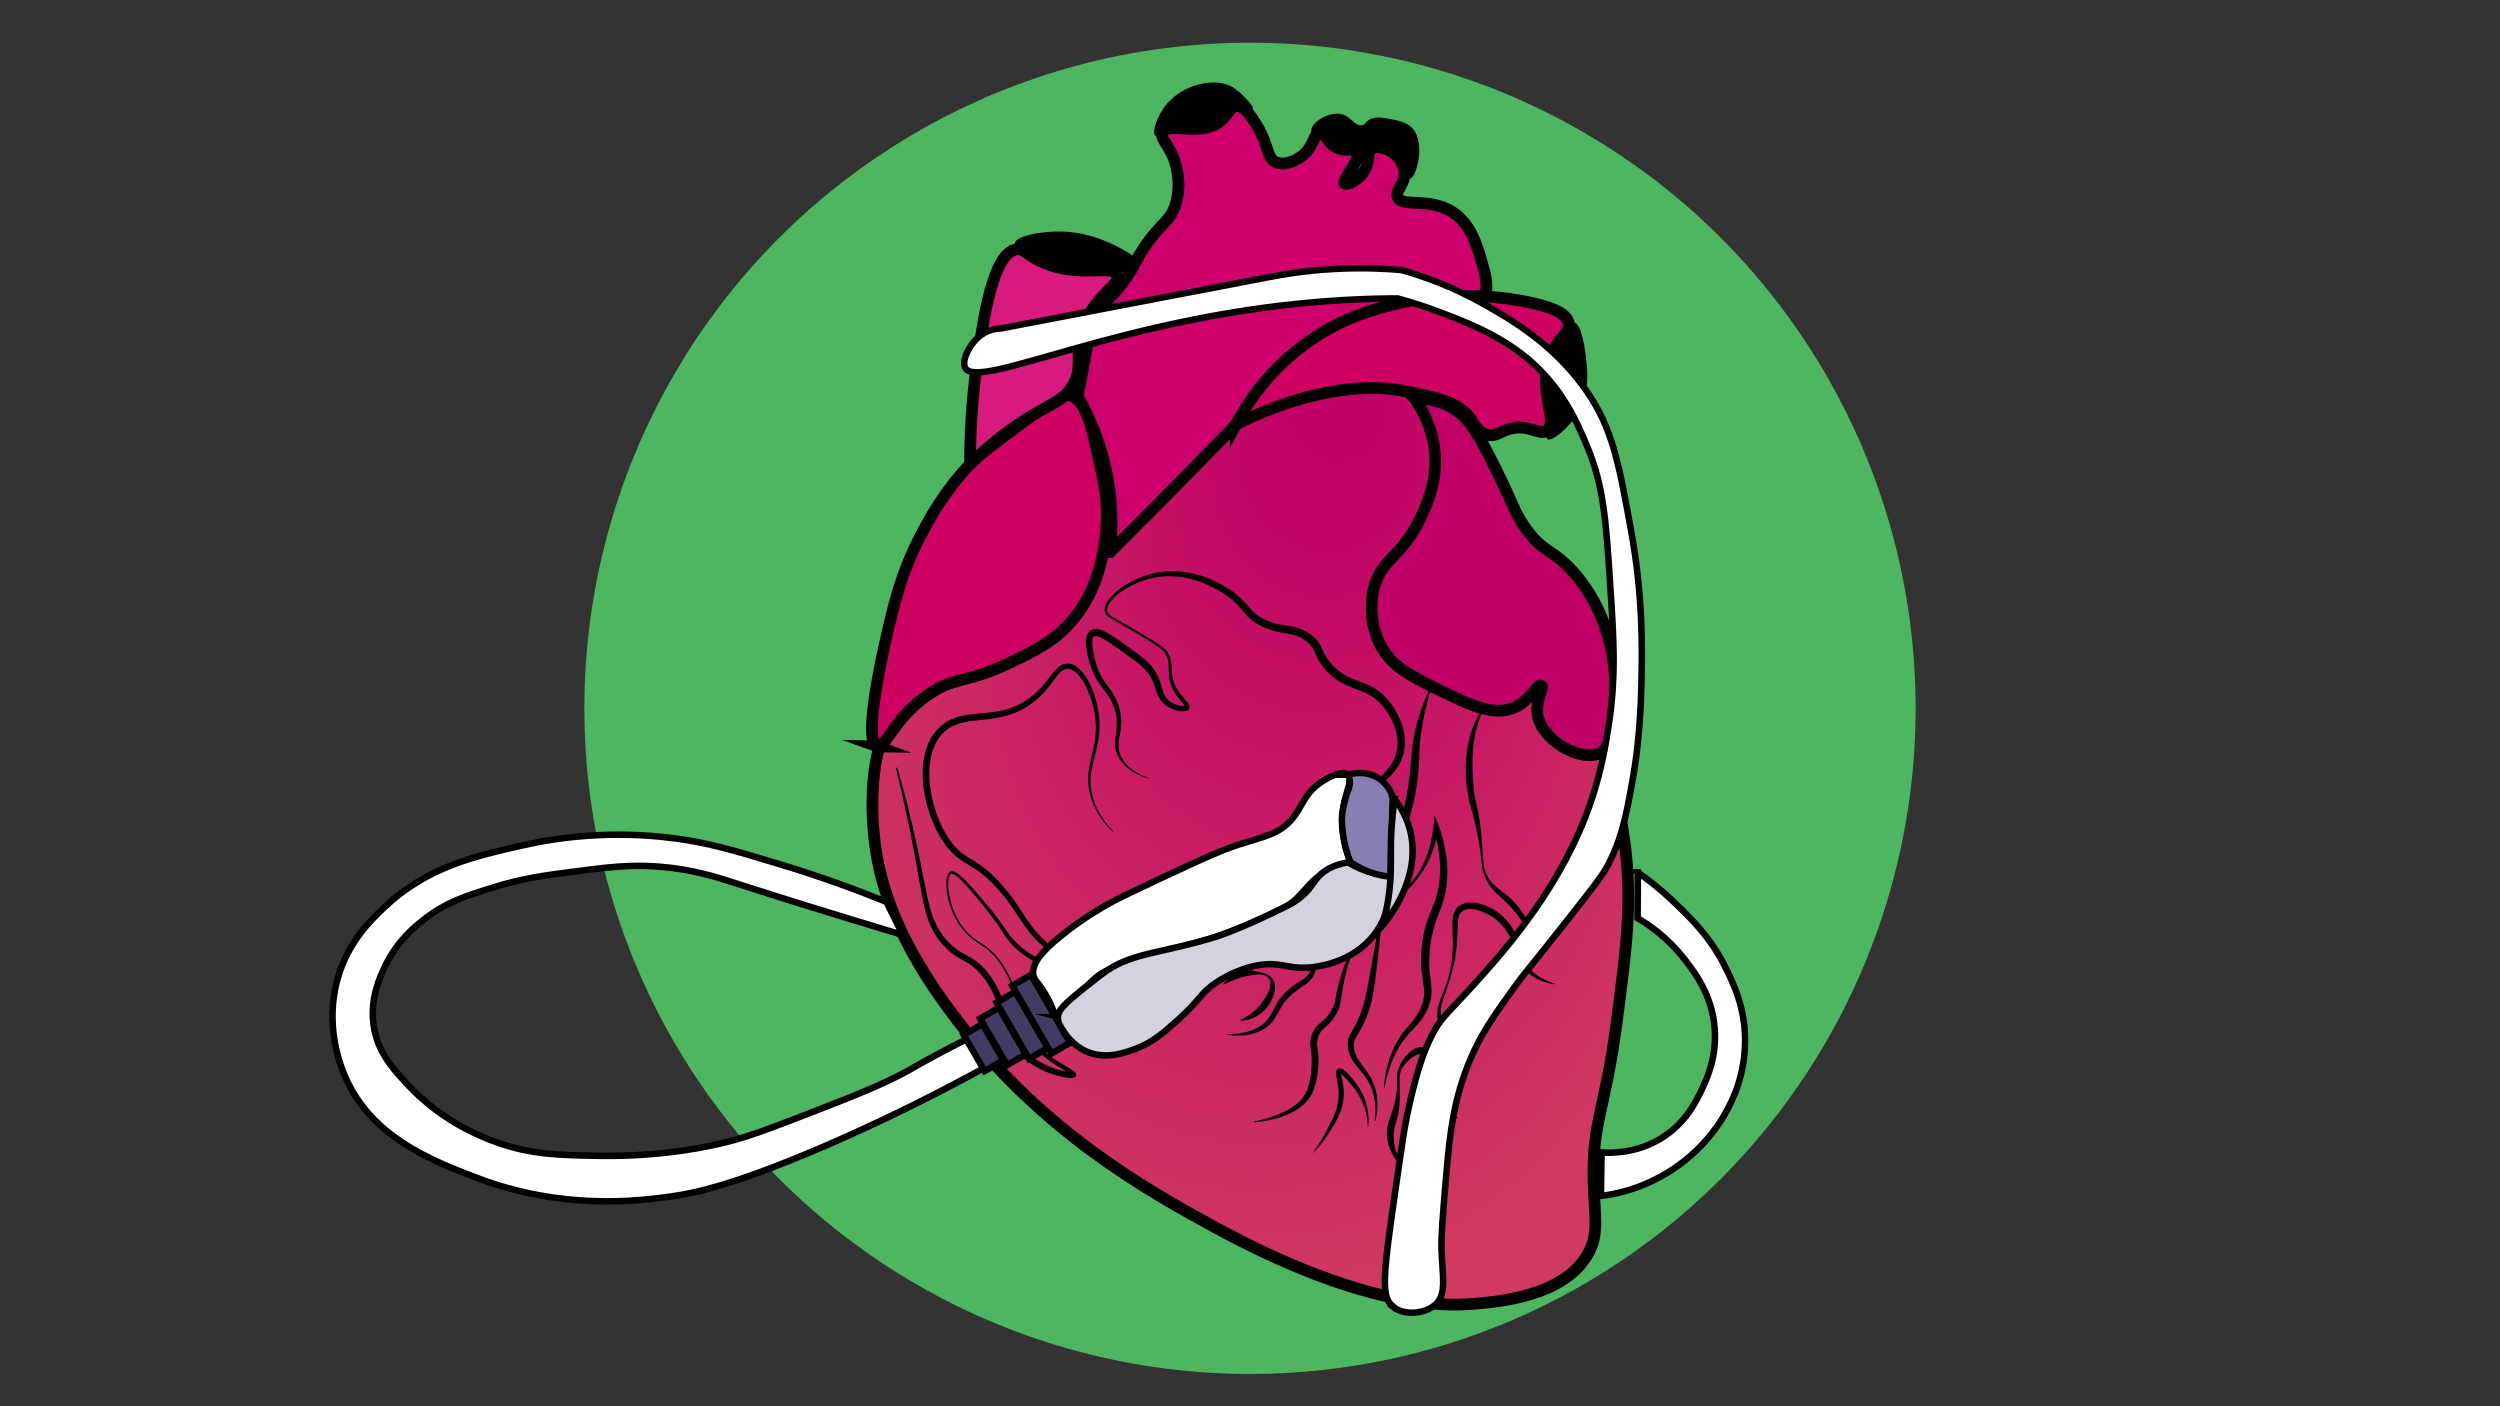 <?xml version="1.0" encoding="UTF-8"?>
<svg xmlns="http://www.w3.org/2000/svg" version="1.1" xmlns:xlink="http://www.w3.org/1999/xlink" viewBox="0 0 1920 1080">
  <rect x="0" y="0" width="1920" height="1080" fill="#333333" stroke="none"/>
  <defs>
    <style>
      .cls-1 {
        fill: url(#radial-gradient);
      }

      .cls-1, .cls-2, .cls-3, .cls-4, .cls-5, .cls-6, .cls-7, .cls-8, .cls-9 {
        stroke: #000;
        stroke-miterlimit: 10;
      }

      .cls-1, .cls-3, .cls-4, .cls-5, .cls-9 {
        stroke-width: 9px;
      }

      .cls-2 {
        fill: #443b63;
      }

      .cls-2, .cls-6, .cls-7, .cls-8 {
        stroke-width: 5px;
      }

      .cls-3 {
        fill: #d8197d;
      }

      .cls-4 {
        fill: #ce0062;
      }

      .cls-5 {
        fill: #c10065;
      }

      .cls-6 {
        fill: #d3d3dd;
      }

      .cls-7 {
        fill: #877fb2;
      }

      .cls-8 {
        fill: #fff;
      }

      .cls-9 {
        fill: #ce006c;
      }

      .cls-10 {
        fill: #4eb561;
      }
    </style>
    <radialGradient id="radial-gradient" cx="960.2" cy="629.8" fx="1035.6" fy="304.8" r="333.7" gradientTransform="translate(0 -59.8) scale(1 1.1)" gradientUnits="userSpaceOnUse">
      <stop offset=".1" stop-color="#c10065"/>
      <stop offset="1" stop-color="#cf3962"/>
    </radialGradient>
  </defs>
  <!-- Generator: Adobe Illustrator 28.7.1, SVG Export Plug-In . SVG Version: 1.2.0 Build 142)  -->
  <g>
    <g id="_x34_">
      <circle class="cls-10" cx="960" cy="544" r="511.2"/>
      <g>
        <path class="cls-1" d="M672.4,586.9c-1,5.8-4.8,30.9,0,64.2,3.8,26.4,14.9,70.2,62.1,131.6,67.1,87.2,147.2,131.8,198.9,160,114.4,62.2,176.1,60.2,195.8,58.8,21.2-1.5,72.3-5.8,90.5-38.8,8.4-15.1,5-27.6,4.2-53.7-1.4-48,8.6-54.3,17.9-125.2,7.3-56,11.7-89.5,6.3-133.7-8-65.1-32.2-112.5-38.9-125.2-35.1-65.9-60.4-61.1-77.9-110.5-24.6-69.4,15-108.3-10.5-137.9-36.1-41.8-149.5-4.2-208.4,25.3-64.2,32.1-102.8,78.2-180,170.5-26.1,31.1-51.8,65.5-60,114.7Z"/>
        <path class="cls-4" d="M673.4,573.2c6.6,2.4,12.5-21.4,40-40,20.8-14.1,28.6-8.1,62.1-24.2,19.3-9.3,33.3-16,46.3-30.5,22.3-24.8,25.8-54.6,27.4-68.4,2.6-22.6-1-38.7-6.3-62.1-5.1-22.7-9.6-41.4-21-44.2-6-1.5-11.3,2-24.2,11.6-30.4,22.4-45.6,33.6-52.6,41-19.9,21.1-30.5,40.8-36.8,52.6-16.3,30.6-22.1,56.1-28.4,84.2-2.8,12.5-17,76.1-6.3,80Z"/>
        <path class="cls-3" d="M745,356.4c0-32.7,2.8-59.7,5.6-79.3,4.8-33.1,12.1-83.2,30.2-85.6,5.2-.7,6.4,3.1,16.8,8.4,29.8,15,56.3,2.4,60.3,11.2,3.4,7.6-16.7,14.8-26,40-7.8,21.1,1.2,30-8.4,45.6-6.7,10.7-14.6,12.5-32.4,23.4-11.6,7.1-28,18.5-46.1,36.3Z"/>
        <path class="cls-9" d="M852.6,424c26.4-26.3,48.5-48.6,65-65.5,56.7-57.8,64.9-67.9,88.4-82.1,31.1-18.7,51-30.7,81-34.7,23.4-3.2,45.4-.6,52.6-13.7,4-7.3,1.5-16.1-2.1-28.4-3.3-11.3-8.1-27.8-22.1-36.8-17.9-11.5-39.2-3.2-42.1-11.6-1.9-5.4,6.8-10.1,5.1-20.5-1-6.1-4.9-10.2-6.5-11.7-4.8-4.4-13.5-7.9-18.2-4.7-4.5,3.1-1,9.4-6.1,17.3-4.7,7.3-13.4,10.9-15,9.4-2.6-2.5,13.6-19.1,9.4-24.8-2.3-3.1-8,.8-15.4-2.8-8.1-4-8.5-12.3-12.6-12.2-4.8.1-4.5,10.9-13.6,18.2-4.8,3.9-13.9,8.2-20.6,5.1-7.4-3.4-4.9-12.7-15.4-29.5-4.1-6.5-8.8-13.8-14.5-13.6-5,.2-6.3,5.9-11.7,10.8-15.2,13.7-41,.9-45.4,9.4-2.6,5,6.2,9.9,10.3,25.3,1.4,5.2,3.9,18-.5,30.9-4.8,14.2-13.1,14.1-27.1,37.4-4.3,7.2-3.7,7.5-7.5,13.6-9.2,14.9-20.2,24.8-28.1,30.9-4.1,21.5-8.1,43-12.2,64.6,6.6,11.6,14,27.1,19.2,46.3,8.2,30.2,7.5,56.4,5.6,73.4Z"/>
        <path class="cls-4" d="M949,326.3c8.6-16.2,27.3-45.8,62.6-68.4,26.3-16.8,49.8-22.1,67.8-26.2,4.6-1,47.1-10.1,96.8.9,15.8,3.5,26.9,7.9,28.5,15.4,1.6,7.4-7.2,10.9-13.1,22.9-12.7,25.8,6.5,53-3.7,59.9-6.2,4.1-13.3-5.6-28.5-1.4-7.6,2.1-10.5,5.8-16.4,4.7-7.2-1.4-11.2-8.8-13-11.7-8.9-14-29.2-17.8-53.9-22.5-30.5-5.8-77.6,1-127.1,26.3Z"/>
        <path class="cls-5" d="M1086.3,305.9c5.4,7.6,13.8,22,15.6,41.4,2.1,23.1-6.5,41.2-11.2,51-15.1,31-30.8,31.2-36,55.2-.6,2.9-4.5,22,5.1,41.2,8.6,17.1,22.8,24,46.3,35.6,22.5,11,41.9,20.6,58,12.6,11.3-5.6,17.1-17.9,19.6-16.4,2.5,1.4-4.8,11.7-2.8,22.9,3.5,19.5,34.2,36.8,48.6,28.5,2.5-1.5,8.4-5.9,10.3-29,1.3-15.6,5.4-65.1-29-106.7-17.9-21.6-25.5-16.1-40.7-38.8-8.7-13-7.9-17.3-27.1-54.7-11.3-22-18.1-30.2-28.5-36-10.4-5.8-21-6.8-28.2-6.8Z"/>
        <path d="M689.1,589.3c8.2,28.1,14.9,57.3,20.4,86.1,4.2,21.1,6.8,39.4,24.9,53.4,4.7,3.5,10.3,5.6,15.1,9.2,7.4,5.5,12.9,13.2,17,21.4,4.2,8.1,5.6,17.1,7.8,25.7,4.9,19.7,23.4,33,42.5,37.5,2.4.5,4.9,1,7.2.9,0,0,0,0-.3.1-.1,0-.9.8-.8,1.6,0,.6.2.7.3.8-1.4-1.2-4.8-3.2-6.4-4.3-6.2-4.1-18.3-10.5-20.8-17.9-1.3-4.2,2.8-7,6.1-8,2.8-1,6.6-1.6,8.7-2.9,0,0,.1.2,0,0-1.2-.9-2.9-1.2-4.5-1.7-5.8-1.6-11.7-3.8-16.3-7.8-2.3-2-4.4-4.5-5.7-7.3-1.3-2.8-2-5.7-3-8.4-3.9-10.9-8.6-22-15.8-31.2-1.8-2.3-3.8-4.4-6-6.3-4.4-3.9-9.8-6.5-14.3-10.4-12-10.4-19.3-28.4-18.3-44.2.8-7.5,4.6-8.2,10.1-3.6,4.6,3.9,8.5,8.3,12.4,12.8,3.9,4.5,7.7,9,11.5,13.5,5.7,6.7,10.4,14.4,15.7,21.4,5.5,6.6,12.6,11.9,20.2,16,7.6,4,15.9,7,24.4,8.5,3,.4,6.4,1,9.3.4,0,0,0,0-.2.1-.3.2-.5,1.1-.4,1.4.1.5.2.4.2.4-1.2-.9-2.7-1.7-4.2-2.5-13.2-7.1-25.5-16.1-35.1-27.8-7.5-9.3-12.9-19.7-20.6-28.8-5.5-6.6-11.5-13-18.5-18.1-4.8-3.5-10-6.1-14.9-9.6-5.1-3.6-9.2-8.4-12.6-13.5-16.4-24.2-26.1-74.3,3.3-92.2,11-6.2,23.6-5.5,35.3-7.2,14.6-1.7,27.3-8.1,37-19.1,4.6-4.9,7.9-10.9,13.1-15.4,3.4-3,8.4-3.5,12.4-1.3,11,6.3,16.4,24.1,18.4,35.9,1.4,8.9.9,18.2-1.2,26.9-1.3,5.8-3.1,11.4-4.1,17.1-2.2,11.5.2,23.5,6,33.6,2.9,5.1,6.5,9.7,10.6,13.9l-.3.4c-13.2-12-21.5-30.2-18.4-48.2.9-5.9,2.6-11.6,3.7-17.3,2.6-11.4,2-23.2-1.4-34.2-2.3-8.3-11.8-30.9-22.6-24.2-3.1,2.3-5.1,5.5-7.5,8.7-1.8,2.4-3.6,4.8-5.6,7-4,4.6-8.6,8.7-13.8,12-7.7,5-16.8,7.8-25.7,9.1-11.3,1.9-23.5,1.3-33.5,6.9-26,16-16.1,63.6-1.5,84.9,3.1,4.6,6.7,9,11.3,12.3,4.7,3.4,10.1,6.1,14.8,9.7,7.3,5.4,13.6,12.1,19.2,19.1,7.6,9,13.1,19.8,20.4,28.9,7.3,8.9,16.3,16.5,26,22.6,2.5,1.6,5,3,7.5,4.5,1.7,1,3.6,1.8,5.1,3.4.2.3.5.5.8,1.4.2.7-.2,2-.7,2.4-1,.9-2.1,1-3.3,1.1-16.9.2-37-9.2-49.3-20.5-4.5-3.9-8.1-9-11.2-14.1-6.3-9.9-14-18.9-21.4-27.9-2.3-2.4-15.5-19.4-18.1-14.3-2.9,7-.2,18.1,2.2,25.2,2.9,8.2,7.6,15.9,14.2,21.6,4.4,3.9,9.9,6.4,14.3,10.3,2.3,1.9,4.4,4.1,6.2,6.5,5.7,7,9.5,15.1,13.1,23.2,2.4,5.3,4.1,11.2,6.4,16.4,2.5,5.1,7.3,8.6,12.5,10.8,2.6,1.1,5.4,1.9,8.2,2.7,1.8.6,4,.9,5.7,2.2.4.3,1,1.1,1,1.9,0,.8-.3,1.6-.7,2.1-3.6,4.1-19.4,3.1-11.9,11.2,6,6.1,14.1,10.1,21.4,14.7,1.2.8,2.5,1.5,3.6,2.6,0,0,.2.3.4.5.1.2.4.5.5,1.3,0,4.4-8.6,2.1-11.1,1.7-14.9-3.3-28.9-11.4-38.1-23.7-5.7-7.3-8.1-16.5-9.9-25.3-1.4-6.4-3.3-12.5-6.3-18.2-3.8-6.7-8.5-13.3-14.7-18-4.6-3.5-10.3-5.7-15-9.3-2.5-1.9-4.7-4-6.8-6.3-13.3-14.1-15.4-31.7-18.7-49.8-2.9-16.9-6.4-35.4-10-52.1-2.5-11.5-5.2-23-8-34.5h.5Z"/>
        <path d="M882.4,598c-11.5-3.2-23.7-11-25.8-23.6-.7-4.1.2-8.3.7-12.3.6-3.9.6-7.7.1-11.4-1-7.8-4.4-14.4-9.3-20.5-2.4-3.1-4.9-6.5-6.9-10.1-2.5-4.5-4.2-9.5-5.4-14.5-1.3-6.1-4.2-16.5,1.4-21.2,5-3.5,11,.3,15.3,2.8,6,3.6,14,9.7,19.8,13.8,5.7,4.2,11.9,8.9,15.4,15.4,2.7,4.4,4.1,9.6,5.4,14.4,1.4,5.4,5.9,8.9,10.9,10.6,2.1.6,4.2,1.2,6.1.8.3,0,.2-.2.1.1,0,.2,0,.4,0,.4,0,0,0,0,0-.2-1.2-1.9-3-3.6-4.5-5.5-3.9-4.8-7-10.5-7.8-16.7-.8-5.8.5-11.9-2.4-17.3-1.5-3.6-5-5.5-8.1-7.7-9.6-6.3-20.7-12.6-30.7-18.3-2.6-1.7-5.6-2.8-7.6-5.6-3.8-8.5,8.7-17.9,14.8-21.9,11.1-7,24.4-11.3,37.6-10.9,15.4.3,30.4,5.8,43.2,14.2,3.4,2.3,6.7,4.9,9.6,7.9,2.8,2.8,5.2,6.1,8,8.9,5.2,5.2,12.5,8.2,19.7,9.8,3.7.8,7.6,1.2,11.7,2,6.5,1.3,12.5,4.6,17,9.4,3,3,4.7,7.5,6.4,11,2.1,4.1,5,7.8,8.3,11,3.3,3.2,7.2,5.7,11.5,7.6,7.2,3.1,15.6,5.3,22.1,10.4,16.1,12.6,26.5,38,15.3,56.9-4.4,7.2-10.6,12.5-16.6,18.1-5.9,5.3-11.6,10.7-16.7,16.7-15.6,17.9-25.2,40.3-30.6,63.3h-.6c5.4-33.3,19.8-60.8,44.6-83.4,5.5-5.4,11.4-10.7,15.2-17.3,8.5-15,1-33.9-10.2-45.5-6.8-7.2-16.2-9.3-25.2-13.2-3.8-1.7-7.6-3.9-10.9-6.7-3.2-2.8-6.2-5.9-8.6-9.4-2.4-3.2-4.2-7.5-5.8-11-3.2-6.4-9.7-10.4-16.6-12-3.6-.8-7.7-1.2-11.8-2.2-8.2-2-16.3-5.5-22.3-11.6-2.9-3-5.1-6.1-7.9-9-2.6-2.7-5.5-5.2-8.7-7.4-11.9-8.1-26-13.7-40.4-14.5-12.6-.8-25.3,2.9-36.1,9.3-5.4,3.2-17.1,11.6-14.4,18.7,1.6,2.2,4.5,3.4,6.8,4.9,10.1,5.9,21.1,12,30.9,18.3,3.3,2.3,7.3,4.5,9,8.4,4,7.2,1.2,15.9,4.7,23.2,2.3,5.5,6.1,9.7,10.1,14.1,2.1,2.3,2.3,5.3-.9,6.4-5,1.3-10.2-.7-14.5-3.1-3.8-2.2-6.9-6.2-8.2-10.3-1.8-5.6-3.4-10.9-6.9-15.6-5.5-7.1-15.2-12.9-22.4-18.3-3.2-2.3-6.4-4.6-9.7-6.6-2.6-1.5-6.4-3.9-9-3.4-1,.4-1.3,1.3-1.5,2.5-.7,4.3.5,9.4,1.4,13.7,1.1,4.6,2.5,9.3,4.7,13.4,1.7,3.4,4,6.5,6.3,9.7,5,6.4,8.7,14.5,9.4,22.7.4,4.1.2,8.4-.6,12.3-.7,4-1.6,7.8-1.2,11.4.8,7.7,6.3,14.1,12.7,18.2,3.3,2.1,6.9,3.8,10.6,5.2l-.2.6h0Z"/>
        <path d="M1055.8,860.3c1.1-8.2.5-16.6-2.4-24.3-1.6-4.1-3.8-7.8-6.5-11.2-3.2-4.2-7.1-7.8-9.5-12.7-1.3-2.6-2-5.4-2.3-8.2-.3-2.9.2-6.2,1.5-8.8,1.3-2.6,2.7-4.7,3.8-6.9,2.4-4.4,4.3-9,5.9-13.8,3-9.4,4.5-20.1,6.4-29.8,0,0,2.8-15.2,2.8-15.2,1.5-7.7,2.1-15.5,4.2-23,1.8-5.1,4.7-9.6,8.2-13.5,3.6-3.8,7.7-6.9,11.5-10.5,15.9-15.1,20.8-35.2,22.4-56.3,10.3,23.8,14.1,50.1,3.5,74.8-3.3,8.1-5.6,16.1-6.7,24.7-1.2,8.6-1.3,16.9,0,25.5.8,5.7,1.5,11.8,0,17.5-1.4,5.7-4.2,11-7.8,15.7-2.8,3.6-6,6.6-9,9.9-10.1,11.4-15.8,26.2-18.4,41.1h-.6c.5-9,2.5-17.8,5.7-26.1,2.5-6.3,5.8-12.4,10.1-17.6,2.7-3.4,5.8-6.6,8.3-10.1,3.5-5,6.2-11.1,6.8-17,.4-3.9-.4-8-1.1-12.4-.7-4.4-1.2-9-1.3-13.6,0-9.2,1.1-18.2,3.5-27.1,2.2-8.6,6.7-16.4,8.9-24.9,4.1-16.5,2.3-34.4-2.9-50.7,0,0,4.2-.4,4.2-.4-2.2,12.9-6.5,25.7-14.2,36.5-3,4.3-6.5,8.3-10.3,11.9-5.6,5.1-12.2,9.7-15.8,16.5-2.7,4.5-3.9,9.1-4.2,14.3-1,10.3-2.1,20.6-3.4,30.9-1.4,10.4-2.5,20.7-5.8,30.9-1.7,5-3.8,9.9-6.5,14.6-1.8,3.4-4.1,6.1-4.9,9.6-1.9,11.8,9.7,19.3,14,29.2,4.6,9.7,5.1,20.8,2.4,31h-.6Z"/>
        <path d="M1076.4,895.7c-7.7-7.4-12.9-19.2-10.9-30.2.5-3.2,2.1-7.2,3.1-10.3,2.2-6.4,4-13.2,4.3-20.1.2-3.6-.2-7,.2-10.7,1.2-7.3,5.9-14.1,12.1-18.3,4-2.8,10.7-3.3,12.1,2.8.5,2.1.4,4.5.5,6.5.1,5,.8,9.9,2.1,14.8,1.2,4.9,3.8,9.5,5.6,14.3,3,8.5,4,17.9,2.7,26.8h-.6c-1-7-2.6-13.7-5-20.1-2.4-6.7-6.9-12.2-8.8-19.3-2.2-6.8-2-14.5-1.9-21.4,0-.7-.2-.9-.1-.9-.6-.5-2.3,0-3.1.3-4.7,1.9-9,5.8-11.7,10.3-1.8,2.9-2.2,6.2-2.1,9.7,0,5.3.3,10.6,0,16-.1,3.6-.5,7.2-1.3,10.8-.7,3.4-2,6.7-2.7,10-2,9.9,1.4,19.7,6.1,28.8,0,0-.5.4-.5.4h0Z"/>
        <path d="M1119,859.2c-7.6-8.6-13.1-20-11.7-31.9.5-5.7,3.2-10.9,3.7-16.4.3-5.3-.4-10.5-2.8-15.3-2.6-5-4.6-11.1-4.4-16.9,0-5.9,2.5-11.3,4.6-16.6,2.1-5.2,3.9-10.6,5.1-16,1.2-5.4,1.9-11,2.2-16.6.6-8.6-1-17,.2-25.7,1.9-11.8,14.9-12.3,23.8-8.7,12.3,4.3,19.8,12.5,25.2,23.9,2.7,5,4.3,11.1,5.5,16.4,1.3,5,4.6,9.4,8.9,12.8,4.4,3.4,9.6,5.6,14.9,7.3v.5c-5.7-.8-11.3-2.5-16.3-5.7-5-3.2-9.3-7.9-11.2-13.7-1.7-5.5-3.1-10.4-6-15.3-3.8-7.1-8.6-13.7-15.6-17.8-6.3-3.6-18.2-9.2-23.7-2-1.9,3.3-1.7,7.3-1.9,11.2-.1,5.6-.4,11.4-1.1,17-1.3,11.4-4.5,22.4-8.4,33-1.8,5.2-3.9,10.5-3.4,16,.3,5.4,2.7,10.5,5.3,15.1,3,5.2,4.1,11.5,3.5,17.5-.5,5.8-3.4,10.9-4.2,16.5-1.8,11,2.5,21.7,8.3,31,0,0-.4.3-.4.3h0Z"/>
        <path d="M1181.2,730.9c-4.9-11.7-10.8-22.7-19.1-32.2-2.7-3.1-5.6-6-8.7-8.8-3.2-2.9-6.6-5.8-9.1-9.4-2.4-3.7-4.4-7.6-5.5-11.9-1-4.3-1.1-8.5-1.7-12.7-.9-8.4-2.7-16.7-4.6-24.9-1.3-6.2-3.5-12.2-4.8-18.5-2.8-14.9-2.8-30.4.7-45.2,2.1-8.4,5.7-16.4,10.5-23.5l.4.2c-3.2,7.8-5.8,15.9-7.1,24-1.9,12.3-1.5,24.9-.4,37.3.6,8.5,3.5,16.4,4.6,24.8,1.6,10.6,1.9,21.2,2.9,31.8.3,6.3,3,12.1,7.1,16.7,2.7,3,6.1,5.2,9.6,7.9,3.4,2.6,6.6,5.7,9.4,9.1,8.3,9.9,13.9,22.3,16.2,34.9h-.5Z"/>
        <path d="M953.2,739.4c11.4-1,22.7-4.5,31-12.4,4.1-4,6.7-9.4,10.7-13.7,2.1-2.3,4.3-4.4,6.8-6.3,4.7-3.8,10.8-6.5,16.6-7.9,5.7-1.4,11.1-3,16.2-5.9,13.1-6.8,21.4-19.6,28.4-32.2,11.3-20.2,17.2-43,19.8-65.9,1-8.6,1.2-17.6,2.6-26.3,1.4-8.8,3.8-17.5,6.8-25.9,2-5.6,4.3-11,6.9-16.3l.6.2c-5,16.9-8.9,33.8-9.6,51.3-.3,29.6-7.2,60.1-24.3,84.7-12.4,18.4-24.3,33-46.1,40.4-8.1,2.7-14.9,7.5-20.7,13.7-4,4.3-6.8,9.6-11.5,13.6-2.4,2.1-5,3.7-7.8,5.1-8.1,4.1-17.6,5.4-26.4,4.4v-.6h0Z"/>
        <path d="M942.4,794.2c12.3.1,26-2.8,32.9-13.7,1.6-2.5,2.9-5.5,4.5-8.4,3.1-5.9,7.9-11.1,13.3-15,2.7-2,5.7-3.6,8.1-5.3,3.6-2.5,5.9-6.5,6.7-10.8.5-3.1.3-6.7,1.7-9.8,2.2-4.7,6.7-7.9,11.3-9.8,6.5-3.1,22.6-4.5,18.6,7-3.6,10.6-6.9,21.4-8.6,32.5-.9,4.9-1,10-3,14.7-2.1,4.7-5.2,9.1-9.1,12.5-1.2,1.1-2.4,2.1-3.4,3.1-2.8,3-4,7.3-3.8,11.4.2,2.9.9,6.3,1,9.6.2,9.2-1,18.6-4.7,27.1-3.3,7.1-9.7,12.2-16.5,15.5-8.8,4.3-18.6,6.4-28.4,7.1,0,0,0-.5,0-.5,9.3-1.9,18.6-4.8,26.9-9.5,5.9-3.4,11.3-8.1,13.9-14.5,2.9-7.9,3.8-16.8,3.5-25-.1-3.3-.7-6.2-1-9.6-.4-5.5,1.6-11.3,5.4-15.2,1.3-1.3,2.6-2.3,3.8-3.3,3.5-2.9,6.2-6.5,8.2-10.5,2-4.2,2.1-8.9,3.3-13.6,2.3-11.2,6.5-21.8,10.8-32.3.4-1.4.9-2.8.5-4.1-1.1-2.7-4.9-3.1-7.6-3-7.4.4-15.8,4.2-18.8,11.4-1.1,3-.5,6-.8,9.3-.4,5.2-3.1,10.5-7.3,13.7-7.8,5.3-15.7,10.5-20.2,19-1.6,2.7-3,5.6-4.9,8.5-7.8,11.5-23.3,14.2-36.1,12,0,0,0-.5,0-.5h0Z"/>
        <path d="M939.4,755.9c5.4-7.4,15.2-12.2,24.3-10.1,8.2,1.5,16,3.3,15.5,13.4-1.6,13.5-12.8,24.4-26.5,24.7,0,0-.1-.5-.1-.5,6.1-3.2,11.6-6.9,15.7-12.2,3.6-4.8,11.3-15.8,5-20.9-2.7-2.1-6.4-2.1-9.7-1.8-5,.7-9.7,1.9-14.4,3.6-3.1,1.2-6.2,2.6-9.5,4.1l-.3-.4h0Z"/>
        <path d="M1008.4,885.2c4.4-6.2,8.3-12.5,11.7-19.3,3.4-6.5,6.8-13.3,7.6-20.5.9-5.9,0-12.2-1.3-18-.4-2-1.2-5.4,1.4-6.6,4.4-1.7,10.1,6.8,12.5,9.8,8.1,10,12.4,23.4,10.2,36,0-12.8-4.8-24.5-13-33.9-2.3-2.8-4.6-5.6-7.4-7.7-.4-.3-.9-.5-1-.5,0,0,0,0,.3,0,.3,0,.5-.5.5-.5,0,1.9.9,4.4,1.2,6.5,2.9,13.9-1.2,25.4-8.7,36.9-3.9,6.5-8.5,12.7-13.9,18h0Z"/>
        <path d="M779.4,186.9c.7-6,20.1-8.9,31.9-9.1,11.8-.3,33.3,1.7,59.3,18.9-2,4.2-4,8.4-6,12.6-13-1.6-26-3.3-38.9-4.9-11.2-2.3-22.5-4.7-33.7-7-6.2-2.9-13.1-6.8-12.6-10.5Z"/>
        <path d="M887.4,104.3c-3.1-2.5,1.2-16,9.4-25.3,12.6-14.2,35.5-19.6,48.9-12.6,5.6,3,10.8,8.8,13.4,11.7,3.1,3.5,3.5,4.6,3.2,5.4-1.1,2.4-9-1.6-17.3.9-7.3,2.2-6.2,6.6-13.8,10.8-10.5,5.9-16.3-.6-31.8,4.9-7.5,2.6-10.2,5.6-11.9,4.2Z"/>
        <path d="M1007.1,100.3c-.5-6.2,14.4-15.7,24.4-12.3,6.5,2.2,9.5,9.4,14.6,8.2,2.4-.5,2.3-2.3,5.4-4.2,4.7-2.8,9.9-1.8,15.6-.7,6.9,1.3,12.5,2.4,16.7,6.3,12.1,11.3,3.6,39.4-.7,39.5-1.7,0,.7-10.5-6.5-18.1-6.3-6.6-18.1-9-22.8-4.7-3,2.6-2.5,7.2-4.4,7.4-2.1.2-2.6-5.1-6.8-8.2-4-3-7.9-1.5-13.9-1.9-9.6-.7-21.2-6-21.6-11.2Z"/>
        <path d="M1189.8,328.6c-1.1,4.8-2.6,7.7-1.4,8.7,2.7,2.1,16.5-7.8,24.1-21.3,8.7-15.5,6.7-31.4,5.4-42.3-.4-3.6-3-25.6-9.4-26.2-3.6-.3-7.1,6.4-11.8,15.6-5.3,10.4-8.4,16.3-9.4,24.9-2.3,17.6,6.7,23.1,2.5,40.7Z"/>
      </g>
      <path class="cls-8" d="M1069.7,1003.6c9,7.2,25.5,5.5,33.3-2.3,7.8-7.7,5-19.7,4.1-40.7-.4-10.7.9-26.5,3.6-58.1,2.9-34.8,6.3-59.3,18-87.7,8.4-20.4,18.7-34.8,34.2-56.4,8.6-11.9,10.6-13.4,37-46.9,20.1-25.5,30.3-38.4,34-45.3,11.5-21.1,14.9-39.3,19.8-66.4,2.7-15,6.1-38.6,6.9-74.3.6-27.6,1.3-67.3-7.9-117.9-9.6-52.7-14.4-79-34.7-108-24.9-35.6-58.2-54.5-77.3-65.4-25-14.2-47.9-22.2-64.4-26.8-11.1-1-28.7-2-50.2-.9-27,1.3-45.6,5.2-63.9,8.7-128.3,24.6-192.4,36.9-193.1,37-2.1.1-9,.4-15.4,4.9-8.7,6.2-15.4,19.5-12.5,25.3,9.5,18.8,124-42.2,289.5-51.9,18.1-1.1,32.9-1.3,42.7-1.3,7.6,2.1,18.3,5.2,30.7,9.9,19.9,7.5,46.2,17.4,68.4,35.7,27.5,22.7,39,50.2,46.6,68.4,12.6,30.3,14.4,56.9,17.8,110,2.6,39.8,4.1,65.7-1,101.1-2.4,16.2-6.4,42.8-18.8,74.3-23.9,60.4-65.7,106.2-88.3,131-12.5,13.7-19.1,19.6-24.6,27.7,0,0-2.6,4.1-5,8.8-11.9,23-19.4,64.3-21,73.7-1.9,12.7-4.3,28.3-6.8,46.2-9.5,65.7-10.7,80.2-1.5,87.5Z"/>
      <path class="cls-8" d="M1257.9,670c7.2,5.1,17.1,12.6,27.7,22.8,12,11.5,27.3,25.9,38.9,48.9,6.4,12.8,16.4,32.6,15.7,60.1-.7,28.8-12.6,49.1-17.3,56.9-3.5,5.8-18.2,29.2-48.3,45.4-17.9,9.7-34.5,13.1-45.1,14.4.2-11.1.3-22.3.5-33.4,8,.5,27.1.7,46.1-11.1,19-11.8,26.9-28.8,31.4-38.4,3.7-7.9,11-24.2,9.4-45.6-1.9-25.9-15.5-43.4-23.4-53.6-12.3-15.7-26-25.5-35.8-31.2,0-11.7.1-23.5.2-35.2Z"/>
      <path class="cls-8" d="M681.1,692.8c-19.9-8.1-47.9-18.7-82.3-29.1-34.7-10.5-54.1-16.3-80.3-19.8-49-6.5-90.5-.7-116.9,5.3-36.8,8.3-73.7,16.6-106.4,47.6-10.8,10.2-27.8,26.7-35.7,54.2-10.4,35.9,1.6,66.9,5.9,76.6,20.3,46,66.3,63.7,99.8,76.6,66.9,25.8,126.4,18.1,151.3,14.5,14-2,47.6-7.5,131.5-44.9,42.1-18.8,99.7-46.9,165.8-87-.1-3.2-.9-9.5-5.3-12.3-4.7-3.1-11.2-.7-14.1.4-46.2,17.8-92.3,44.7-92.3,44.7-19.1,11.1-38.6,19.1-78,34.4-32.3,12.5-48.4,18.7-66.1,23.1-11.1,2.8-47.5,11.3-96.5,10.6-32-.5-53.3-.8-80.6-10.6-37.1-13.3-58.8-34.6-66.1-42.3-12.2-12.9-24.7-26-27.8-46.9-3.1-20.9,4.9-37.9,8.6-45.6,9.5-20,23.5-31.2,31.1-37,16.2-12.5,31-17.2,52.2-23.8,22.2-6.9,39.4-9.2,60.1-11.9,27.1-3.5,44.4-5.8,67.4-4,25.3,2,43.4,7.8,60.1,13.2,31.6,10.2,71.7,22.7,126.9,39.3-4.2-8.5-8.4-17-12.6-25.4Z"/>
      <g>
        <rect class="cls-2" x="747.1" y="788.4" width="16.6" height="32.2" transform="translate(-301.1 485.5) rotate(-30)"/>
        <rect class="cls-2" x="762" y="775.3" width="16.6" height="41.3" transform="translate(-294.8 491.8) rotate(-30)"/>
        <rect class="cls-2" x="776.7" y="762.5" width="16.6" height="49.8" transform="translate(-288.5 498) rotate(-30)"/>
        <rect class="cls-2" x="791.4" y="748.9" width="16.6" height="60.1" transform="translate(-282.4 504.2) rotate(-30)"/>
        <path class="cls-8" d="M812.5,781.2c6.7,1.9,12.7-15.9,27.9-29.4,9.4-8.4,14.3-7.9,57.7-20.9,28.1-8.4,45.5-14.5,63.5-22.1,25.2-10.6,31.1-15.7,34.5-19,7.1-7,11.2-14.1,22.1-20.5,7.3-4.4,14.2-6.3,19-7.4-7.2-18.4-7-32.5-5.4-42.2,2.1-12.6,7.3-21.4,3.5-24.8-4-3.6-14.8,1.7-21.3,6.2-12.5,8.7-13.6,18.3-21.7,27.9-9.6,11.4-21.1,13.4-40.3,19.4-15.9,5-39.9,16.3-87.9,39.1-5,2.4-28.3,13.6-52.4,33.9-9.3,7.8-20.1,18.2-18,27.9.8,3.8,2.9,4.2,8.1,12.5,8,12.8,7.2,18.3,10.8,19.4Z"/>
        <path class="cls-6" d="M816.9,792.2c.8,1.3,6.7,10.6,17.6,15.4,14.6,6.4,29.2,1,37.5-2.1,13-4.8,21.1-11.9,32.7-22.3,17.5-15.6,16.8-20.4,30.2-29.2,14.5-9.5,28-12.1,30.8-12.6,17.9-3.2,22.1,2.8,38.9,1.7,4.9-.3,33.8-2.8,51.1-25.7,13.2-17.4,12.7-37.4,12.1-44.9-5.4-.3-12.6-1.3-20.6-4.4-4.7-1.8-8.6-3.8-11.8-5.8-11.6,1.8-18.2,6.3-22.1,10.2-4.8,4.8-5.9,9.2-12.9,15.3-4.8,4.3-9.3,6.6-12.7,8.3-34.5,17.2-52.5,22.9-52.5,22.9-42.4,13.3-63.8,12.1-85.4,26.6-2.7,1.8-6.5,4.8-14.1,10.8-20,15.7-23.1,19.9-23.2,24.9,0,3.8,1.6,6.6,4.3,11Z"/>
        <path class="cls-7" d="M1035.1,595c1.5-.5,13.7-4.2,24.4,3.2,6.6,4.6,9.2,11,10.1,13.5-.6,20.5-1.1,41.1-1.7,61.6-4.4-.4-10.5-1.4-17.3-4-5.7-2.3-10.3-5-13.5-7.4-3.7-9-5.2-16.9-5.8-22.4-.7-6.1-1.3-11.6.2-18.6,1.7-8.2,2.9-11.4,2.9-11.4,1.3-3.7,2.9-6.9,2.1-10.9-.3-1.6-.9-2.8-1.3-3.6Z"/>
        <path class="cls-6" d="M1071,613.6c4.5,5.9,9,13.4,11.6,22.8,10.3,37.2-17.2,70.2-20.9,74.5,4.3-15.1,5.7-27.6,6.2-36.3.8-13.8-.5-22.8,1.1-42.4.6-7.8,1.4-14.3,2-18.6Z"/>
      </g>
    </g>
  </g>
</svg>